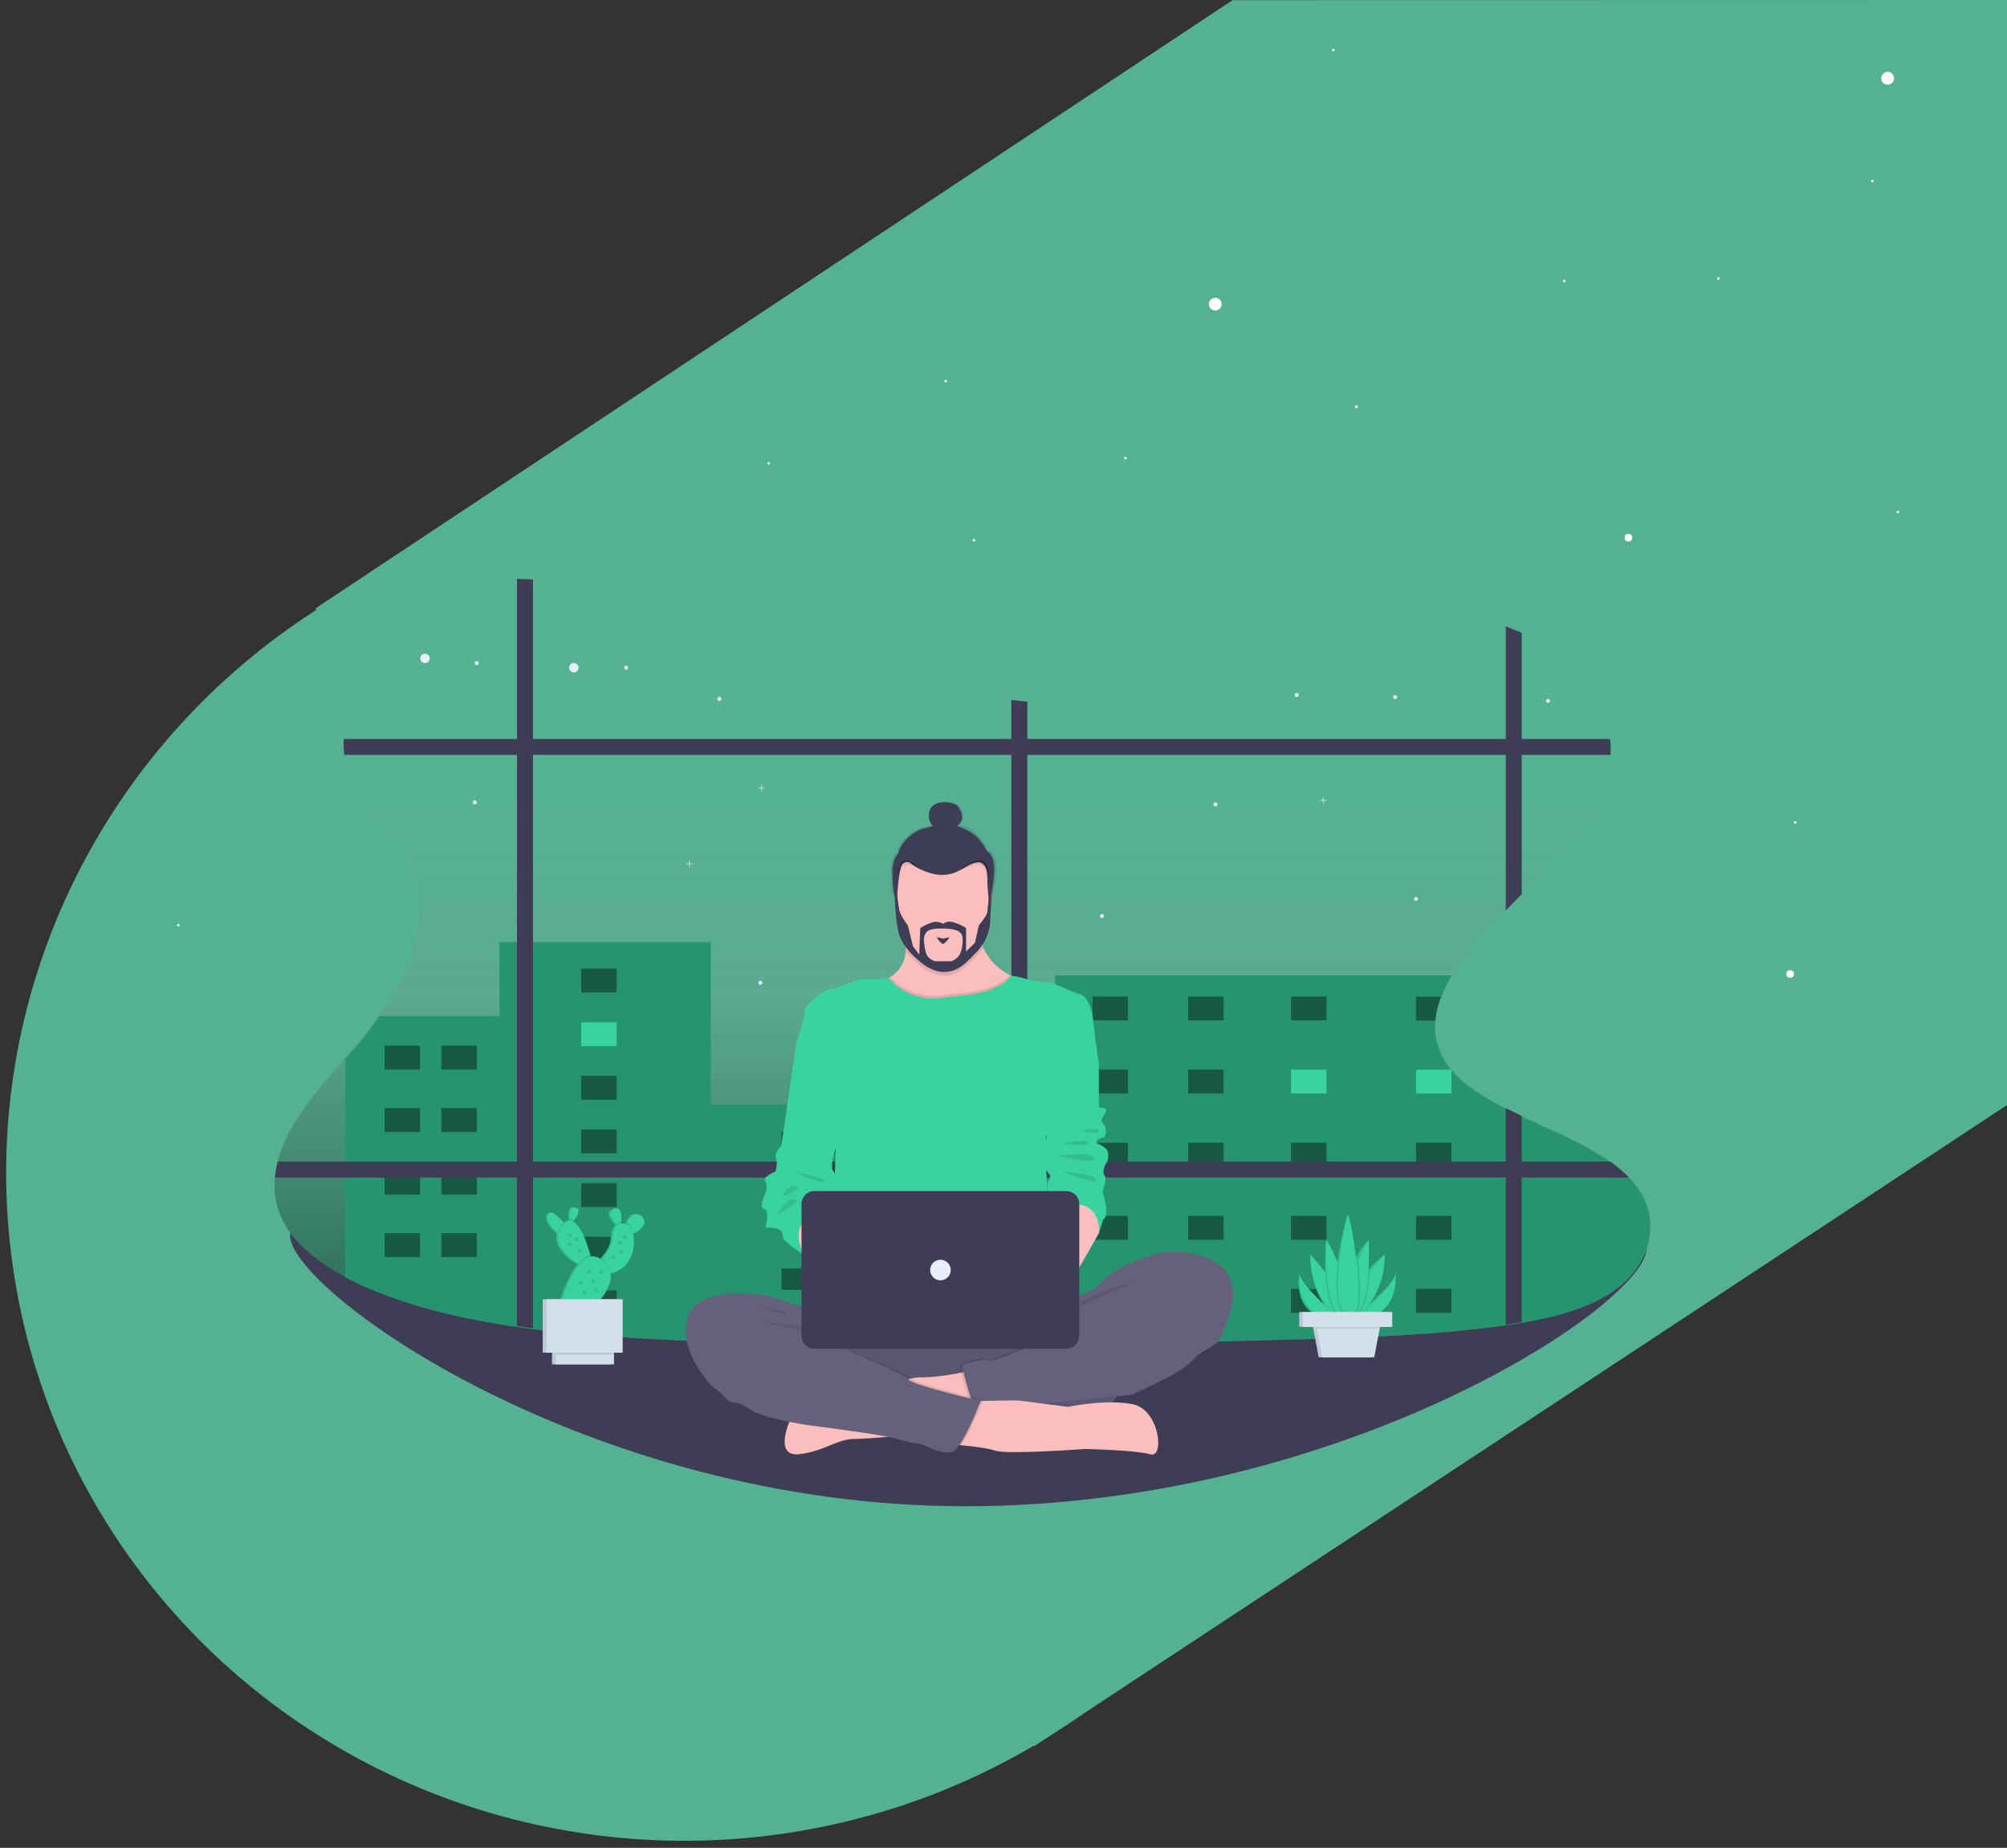 <svg xmlns="http://www.w3.org/2000/svg" xmlns:xlink="http://www.w3.org/1999/xlink" width="782" height="720" viewBox="0 0 782 720"><rect x="0" y="0" width="782" height="720" fill="#333333" stroke="none"/><defs><clipPath id="a"><rect width="782" height="720" transform="translate(584)" fill="#fff" stroke="#707070" stroke-width="1" opacity="0.45"/></clipPath><linearGradient id="b" x1="0.541" y1="0.087" x2="0.541" y2="1.087" gradientUnits="objectBoundingBox"><stop offset="0.2" stop-color="gray" stop-opacity="0.4"/><stop offset="0.46" stop-color="gray" stop-opacity="0.502"/><stop offset="1" stop-opacity="0.6"/></linearGradient></defs><g transform="translate(-584)" clip-path="url(#a)"><g opacity="0.997"><path d="M-19.848,398.223,366.89,213.306l298.833,41.939L605.809,681.639,195.727,876.211,29.507,791.924Z" transform="translate(671.233 -160.11) rotate(-8)" fill="#54b192"/><ellipse cx="265" cy="261" rx="265" ry="261" transform="matrix(0.996, -0.087, 0.087, 0.996, 564.666, 219.377)" fill="#54b192"/><g transform="translate(691.077 225.489)"><path d="M540.9,529.306c0,21.441-117.927,100.349-265.264,100.349S12.4,545.532,12.4,524.139s115.947,27.912,263.236,27.912S540.9,507.864,540.9,529.306Z" transform="translate(-6.473 -268.241)" fill="#3f3d56"/><path d="M535.875,252.517v.869c-.338,8.886-5.264,17.771-14.342,24-9.61,6.616-22.455,10.093-35.687,12.314-2.077.338-4.153.676-6.23.966-1.062.145-2.125.29-3.139.435-29.409,3.863-59.447,4.588-89.387,5.312-31.293.773-62.585,1.545-93.878,1.932l-6.23.1c-47.519.531-94.989.1-142.314-2.608-14.681-.821-29.506-1.932-44.09-3.767-2.077-.241-4.153-.531-6.23-.821-19.317-2.753-38.054-7-55.149-13.908a124.355,124.355,0,0,1-11.831-5.457c-10.721-5.7-19.751-12.894-24.242-21.731A30.484,30.484,0,0,1,.035,233.394a40.009,40.009,0,0,1,1.062-6.23,55.276,55.276,0,0,1,6.085-14.343c6.954-11.783,17.433-22.359,26.464-33.418C52.914,155.79,65.47,125.994,47.7,101.8,42.58,94.846,35.24,88.762,31.038,81.47a32.115,32.115,0,0,1-4.056-12.749,44.8,44.8,0,0,1-.241-6.23A85.028,85.028,0,0,1,28.575,48.1c2.9-14.825,8.306-30.81,25.015-40.082C65.084,1.644,79.619-.336,94.348.05q3.115.072,6.23.29c5.65.386,11.252,1.062,16.709,1.932C150.8,7.632,181.755,18.836,213,28.929c23.808,7.678,48.436,14.874,73.982,18.3,2.076.29,4.153.531,6.23.773,5.988.676,12.024,1.111,18.109,1.256,30.327.869,65.724-5.7,85.862-22.745C416.644,10,453.152,8.695,479.616,18.546l.386.145q2.97,1.159,5.795,2.463c19.51,9.175,32.6,24.87,34.432,41.337a32.551,32.551,0,0,1,.145,6.133v.048C519.118,88.906,502.554,105.9,485.8,122.9c-2.076,2.125-4.153,4.2-6.23,6.326a225.653,225.653,0,0,0-15.308,17.047,81.306,81.306,0,0,0-5.747,8.258,53.1,53.1,0,0,0-4.1,8.306,36.527,36.527,0,0,0-2.27,9.32,24.4,24.4,0,0,0,2.415,13.328l.048.1c4.491,8.886,13.956,15.163,24.967,20.765q3.042,1.521,6.23,3.042c11.928,5.6,24.725,10.866,34.48,17.771a55.9,55.9,0,0,1,7.34,6.181,38.587,38.587,0,0,1,2.608,2.994,26.056,26.056,0,0,1,5.65,15.791C535.875,252.227,535.875,252.372,535.875,252.517Z" transform="translate(0 0)" fill="#38d39f"/><path d="M535.875,252.517v.869c-.338,8.886-5.264,17.771-14.342,24-9.61,6.616-22.455,10.093-35.687,12.314-2.077.338-4.153.676-6.23.966-1.062.145-2.125.29-3.139.435-29.409,3.863-59.447,4.588-89.387,5.312-31.293.773-62.585,1.545-93.878,1.932l-6.23.1c-47.519.531-94.989.1-142.314-2.608-14.681-.821-29.506-1.932-44.09-3.767-2.077-.241-4.153-.531-6.23-.821-19.317-2.753-38.054-7-55.149-13.908a124.355,124.355,0,0,1-11.831-5.457c-10.721-5.7-19.751-12.894-24.242-21.731A30.484,30.484,0,0,1,.035,233.394a40.009,40.009,0,0,1,1.062-6.23,55.276,55.276,0,0,1,6.085-14.343c6.954-11.783,17.433-22.359,26.464-33.418C52.914,155.79,65.47,125.994,47.7,101.8,42.58,94.846,35.24,88.762,31.038,81.47a32.115,32.115,0,0,1-4.056-12.749,44.8,44.8,0,0,1-.241-6.23A85.028,85.028,0,0,1,28.575,48.1c2.9-14.825,8.306-30.81,25.015-40.082C65.084,1.644,79.619-.336,94.348.05q3.115.072,6.23.29c5.65.386,11.252,1.062,16.709,1.932C150.8,7.632,181.755,18.836,213,28.929c23.808,7.678,48.436,14.874,73.982,18.3,2.076.29,4.153.531,6.23.773,5.988.676,12.024,1.111,18.109,1.256,30.327.869,65.724-5.7,85.862-22.745C416.644,10,453.152,8.695,479.616,18.546l.386.145q2.97,1.159,5.795,2.463c19.51,9.175,32.6,24.87,34.432,41.337a32.551,32.551,0,0,1,.145,6.133v.048C519.118,88.906,502.554,105.9,485.8,122.9c-2.076,2.125-4.153,4.2-6.23,6.326a225.653,225.653,0,0,0-15.308,17.047,81.306,81.306,0,0,0-5.747,8.258,53.1,53.1,0,0,0-4.1,8.306,36.527,36.527,0,0,0-2.27,9.32,24.4,24.4,0,0,0,2.415,13.328l.048.1c4.491,8.886,13.956,15.163,24.967,20.765q3.042,1.521,6.23,3.042c11.928,5.6,24.725,10.866,34.48,17.771a55.9,55.9,0,0,1,7.34,6.181,38.587,38.587,0,0,1,2.608,2.994,26.056,26.056,0,0,1,5.65,15.791C535.875,252.227,535.875,252.372,535.875,252.517Z" transform="translate(0 0)" fill="url(#b)"/><path d="M999.529,40.959v101.8c-2.076,2.125-4.153,4.2-6.229,6.326V38.4Z" transform="translate(-513.684 -19.854)" fill="#3f3d56"/><path d="M549.267,135.481v.048H55.923a44.8,44.8,0,0,1-.241-6.23h493.44A33.064,33.064,0,0,1,549.267,135.481Z" transform="translate(-28.845 -66.857)" fill="#3f3d56"/><circle cx="1.835" cy="1.835" r="1.835" transform="translate(114.679 32.84)" fill="#e7effd"/><circle cx="1.835" cy="1.835" r="1.835" transform="translate(56.681 29.218)" fill="#e7effd"/><circle cx="0.773" cy="0.773" r="0.773" transform="translate(136.168 33.903)" fill="#e7effd"/><circle cx="0.773" cy="0.773" r="0.773" transform="translate(77.929 32.116)" fill="#e7effd"/><circle cx="0.773" cy="0.773" r="0.773" transform="translate(77.156 86.395)" fill="#e7effd"/><circle cx="0.773" cy="0.773" r="0.773" transform="translate(435.767 45.348)" fill="#e7effd"/><circle cx="0.773" cy="0.773" r="0.773" transform="translate(172.435 46.072)" fill="#e7effd"/><circle cx="0.773" cy="0.773" r="0.773" transform="translate(397.424 44.527)" fill="#e7effd"/><circle cx="0.773" cy="0.773" r="0.773" transform="translate(495.31 46.845)" fill="#e7effd"/><path d="M565.411,404.073v.869c-.242,8.982-5.215,17.916-14.343,24.242-9.61,6.616-22.455,10.093-35.687,12.314-2.077.338-4.153.676-6.23.966-1.062.145-2.125.29-3.139.435-7.244.966-14.536,1.69-21.828,2.318-9.8.821-19.655,1.4-29.506,1.835-12.652.579-25.353.869-38.005,1.207q-37.16.942-74.369,1.642l-8.789.145-10.721.145-6.23.1c-39.116.435-78.184.193-117.155-1.4-2.608-.1-5.167-.193-7.775-.338q-8.692-.362-17.385-.869c-11.59-.676-23.325-1.5-34.915-2.7-3.091-.338-6.133-.676-9.175-1.062-2.077-.241-4.153-.531-6.23-.821-2.318-.338-4.588-.676-6.857-1.062-16.9-2.753-33.224-6.761-48.243-12.845A119.081,119.081,0,0,1,57,423.728V338.735c2.125-2.463,4.25-4.974,6.326-7.485,2.463-3.042,4.829-6.133,7-9.32h46.746V293.1h82.337v63.213h134.1V306.09H488.241a52.023,52.023,0,0,0-4.056,8.016v.29h-.193a36.528,36.528,0,0,0-2.27,9.32,24.4,24.4,0,0,0,2.415,13.328v.193l.048.1c4.491,8.885,13.956,15.163,24.967,20.765q3.042,1.521,6.23,3.042c11.783,5.554,24.484,10.721,34.19,17.578l.29.193a49.965,49.965,0,0,1,7.147,5.988c.1.048.145.145.193.193a38.6,38.6,0,0,1,2.608,2.994,26.118,26.118,0,0,1,5.65,15.6A.942.942,0,0,0,565.411,404.073Z" transform="translate(-29.535 -151.556)" fill="#38d39f"/><path d="M565.411,404.073v.869c-.242,8.982-5.215,17.916-14.343,24.242-9.61,6.616-22.455,10.093-35.687,12.314-2.077.338-4.153.676-6.23.966-1.062.145-2.125.29-3.139.435-7.244.966-14.536,1.69-21.828,2.318-9.8.821-19.655,1.4-29.506,1.835-12.652.579-25.353.869-38.005,1.207q-37.16.942-74.369,1.642l-8.789.145-10.721.145-6.23.1c-39.116.435-78.184.193-117.155-1.4-2.608-.1-5.167-.193-7.775-.338q-8.692-.362-17.385-.869c-11.59-.676-23.325-1.5-34.915-2.7-3.091-.338-6.133-.676-9.175-1.062-2.077-.241-4.153-.531-6.23-.821-2.318-.338-4.588-.676-6.857-1.062-16.9-2.753-33.224-6.761-48.243-12.845A119.081,119.081,0,0,1,57,423.728V338.735c2.125-2.463,4.25-4.974,6.326-7.485,2.463-3.042,4.829-6.133,7-9.32h46.746V293.1h82.337v63.213h134.1V306.09H488.241a52.023,52.023,0,0,0-4.056,8.016v.29h-.193a36.528,36.528,0,0,0-2.27,9.32,24.4,24.4,0,0,0,2.415,13.328v.193l.048.1c4.491,8.885,13.956,15.163,24.967,20.765q3.042,1.521,6.23,3.042c11.783,5.554,24.484,10.721,34.19,17.578l.29.193a49.965,49.965,0,0,1,7.147,5.988c.1.048.145.145.193.193a38.6,38.6,0,0,1,2.608,2.994,26.118,26.118,0,0,1,5.65,15.6A.942.942,0,0,0,565.411,404.073Z" transform="translate(-29.535 -151.556)" opacity="0.3"/><rect width="13.811" height="9.32" transform="translate(42.773 181.964)" opacity="0.4"/><rect width="13.811" height="9.32" transform="translate(64.89 181.964)" opacity="0.4"/><rect width="13.811" height="9.32" transform="translate(318.613 162.792)" opacity="0.4"/><rect width="13.811" height="9.32" transform="translate(355.894 162.792)" opacity="0.4"/><rect width="13.811" height="9.32" transform="translate(395.975 162.792)" opacity="0.4"/><rect width="13.811" height="9.32" transform="translate(318.613 191.284)" opacity="0.4"/><rect width="13.811" height="9.32" transform="translate(355.894 191.284)" opacity="0.4"/><rect width="13.811" height="9.32" transform="translate(395.975 191.284)" fill="#38d39f"/><rect width="13.811" height="9.32" transform="translate(318.613 219.776)" opacity="0.4"/><rect width="13.811" height="9.32" transform="translate(355.894 219.776)" opacity="0.4"/><rect width="13.811" height="9.32" transform="translate(395.975 219.776)" opacity="0.4"/><rect width="13.811" height="9.32" transform="translate(318.613 248.268)" opacity="0.4"/><rect width="13.811" height="9.32" transform="translate(355.894 248.268)" opacity="0.4"/><rect width="13.811" height="9.32" transform="translate(395.975 248.268)" opacity="0.4"/><rect width="13.811" height="9.32" transform="translate(318.613 276.711)" opacity="0.4"/><rect width="13.811" height="9.32" transform="translate(355.894 276.711)" opacity="0.4"/><rect width="13.811" height="9.32" transform="translate(395.975 276.711)" opacity="0.4"/><path d="M930.651,337.2a36.519,36.519,0,0,0-2.27,9.32H920.8V337.2Z" transform="translate(-476.195 -174.36)" opacity="0.4"/><rect width="13.811" height="9.32" transform="translate(444.653 191.284)" fill="#38d39f"/><rect width="13.811" height="9.32" transform="translate(444.653 219.776)" opacity="0.4"/><rect width="13.811" height="9.32" transform="translate(444.653 248.268)" opacity="0.4"/><rect width="13.811" height="9.32" transform="translate(444.653 276.711)" opacity="0.4"/><rect width="13.811" height="9.32" transform="translate(119.411 151.927)" opacity="0.4"/><rect width="13.811" height="9.32" transform="translate(119.411 172.837)" fill="#38d39f"/><rect width="13.811" height="9.32" transform="translate(119.411 193.698)" opacity="0.4"/><rect width="13.811" height="9.32" transform="translate(119.411 214.609)" opacity="0.4"/><rect width="13.811" height="9.32" transform="translate(119.411 235.519)" opacity="0.4"/><rect width="13.811" height="9.32" transform="translate(119.411 256.381)" opacity="0.4"/><rect width="13.811" height="9.32" transform="translate(119.411 277.291)" opacity="0.4"/><rect width="13.811" height="9.32" transform="translate(42.773 206.302)" opacity="0.4"/><rect width="13.811" height="9.32" transform="translate(64.89 206.302)" opacity="0.4"/><rect width="13.811" height="9.32" transform="translate(42.773 230.69)" opacity="0.4"/><rect width="13.811" height="9.32" transform="translate(64.89 230.69)" opacity="0.4"/><rect width="13.811" height="9.32" transform="translate(42.773 255.028)" opacity="0.4"/><rect width="13.811" height="9.32" transform="translate(64.89 255.028)" opacity="0.4"/><rect width="69.057" height="8.354" transform="translate(197.45 215.623)" opacity="0.4"/><rect width="69.057" height="8.354" transform="translate(197.45 242.183)" opacity="0.4"/><rect width="69.057" height="8.354" transform="translate(197.45 268.743)" opacity="0.4"/><path d="M201.73.39V292.069c-2.077-.241-4.153-.531-6.23-.821V.1Q198.615.172,201.73.39Z" transform="translate(-101.152 -0.05)" fill="#3f3d56"/><path d="M600.63,98.524v250.39l-6.23.1V97.8C596.477,98.041,598.553,98.331,600.63,98.524Z" transform="translate(-307.418 -50.569)" fill="#3f3d56"/><path d="M527.882,476.53H.3a40.011,40.011,0,0,1,1.062-6.23H520.542A50.1,50.1,0,0,1,527.882,476.53Z" transform="translate(-0.217 -243.184)" fill="#3f3d56"/><path d="M993.3,427.2q3.042,1.521,6.229,3.042V510.6c-2.076.338-4.153.676-6.229.966Z" transform="translate(-513.684 -220.898)" fill="#3f3d56"/><path d="M334.608,228.559H333.4V227.4h-.193v1.159H332v.241h1.207v1.159h.193V228.8h1.207Z" transform="translate(-171.734 -117.583)" fill="#e7effd"/><path d="M845.908,177.407H844.7V176.2h-.241v1.207H843.3v.193h1.159v1.207h.241V177.6h1.207Z" transform="translate(-436.121 -91.109)" fill="#e7effd"/><path d="M392.859,167.459H391.7V166.3h-.241v1.159H390.3v.241h1.159v1.159h.241V167.7h1.159Z" transform="translate(-201.881 -85.989)" fill="#e7effd"/><circle cx="0.773" cy="0.773" r="0.773" transform="translate(188.419 156.659)" fill="#e7effd"/><circle cx="0.773" cy="0.773" r="0.773" transform="translate(365.745 87.168)" fill="#e7effd"/><circle cx="0.773" cy="0.773" r="0.773" transform="translate(443.88 124.014)" fill="#e7effd"/><circle cx="0.773" cy="0.773" r="0.773" transform="translate(321.51 130.678)" fill="#e7effd"/><path d="M382.324,583.122s-9.658-2.27-14.149-4.3-29.7-6.036-35.2,5.892,7.582,27.767,10.866,29.506,35.2-21.924,35.2-21.924l25.208,10.624,4.829-16.467Z" transform="translate(-171.546 -298.105)" fill="#65617d"/><path d="M476.471,597H550.55a17.786,17.786,0,0,1,17.771,17.771v2.56A17.786,17.786,0,0,1,550.55,635.1H476.471A17.786,17.786,0,0,1,458.7,617.331v-2.56A17.724,17.724,0,0,1,476.471,597Z" transform="translate(-237.249 -308.699)" fill="#65617d"/><path d="M568.27,616.075a18.88,18.88,0,0,1-3.187,10.527,20.1,20.1,0,0,1-2.415,2.946,19.129,19.129,0,0,1-13.473,5.6H477.675a19.075,19.075,0,0,1,0-38.15h71.519A19.085,19.085,0,0,1,568.27,616.075Z" transform="translate(-237.198 -308.699)" opacity="0.1"/><path d="M484.232,638.8s-11.01,2.8-19.944,2.7c-8.982-.145-50.947,17.288-50.947,17.288s-6.036,13.763,3.815,12.652,14.681-5.94,21.586-5.94,28.83-2.415,28.83-2.415l21.055-15.55Z" transform="translate(-212.848 -330.313)" fill="#fbbebe"/><path d="M520.817,316.893l-19.7,3.863-1.3.241s-15.6-4.153-16.129-4.491S469,297.094,469,297.094s7.147.1,12.8-3.139a4.026,4.026,0,0,0,.579-.386,12.618,12.618,0,0,0,5.312-6.519l.29-.869a18.147,18.147,0,0,0-.145-8.5c-1.932-8.065,2.511-10.286,8.4-10.093,8.5.29,20.089,5.6,20.089,5.6a23.406,23.406,0,0,0,1.835,7.871l.29.724a22.548,22.548,0,0,0,10.479,11.01l.628.29c.628.29,1.3.579,1.98.821C546.556,299.653,520.817,316.893,520.817,316.893Z" transform="translate(-242.575 -138.358)" fill="#fbbebe"/><path d="M538.772,281.366c-5.243,6.156-10.452,12.214-17.449,10.5-6.106-1.04-9.761-6.274-12.828-8.982-.043-2.8.146-.727-.777-4.714C503,257.581,536.2,273.552,536.2,273.552,536.4,276.63,537.556,278.54,538.772,281.366Z" transform="translate(-262.668 -137.438)" opacity="0.1"/><path d="M518.57,237.111a38.418,38.418,0,0,1-2.822,14.713,30.426,30.426,0,0,1-2.062,4.057c-3.257,5.355-7.78,8.547-12.628,8.979a7.789,7.789,0,0,1-1.122.054c-10.276,0-18.635-12.441-18.635-27.857s8.322-27.857,18.635-27.857c10.276.054,18.635,12.549,18.635,27.911Z" transform="translate(-239.488 -113.068)" fill="#fbbebe"/><path d="M520.817,343.9l-19.7,3.863-1.3.241s-15.6-4.153-16.129-4.491S469,324.1,469,324.1s7.147.1,12.8-3.139a4.028,4.028,0,0,0,.579-.386,23.092,23.092,0,0,0,16.805,7.34,28.822,28.822,0,0,0,3.525-.241c2.753-.435,5.553-.724,8.354-.966,5.36-.579,13.522-2.173,17.82-6.906l.628.29c.628.29,1.3.579,1.98.821C546.556,326.657,520.817,343.9,520.817,343.9Z" transform="translate(-242.575 -165.362)" opacity="0.1"/><path d="M518.1,394.624c.145,3.815,2.946,46.6,2.946,46.6H434.9l.58-26.946.483-21.538.145-7.1.676-24.532-2.511-2.221L420.7,346.912h0c.1-.338,3.767-11.252,3.284-12.749s6.568-7.775,8.982-8.113c1.352-.338,2.7-.724,4.056-1.207,4.057-1.449,9.513-3.525,10.093-3.187.869.435,9.32-.338,9.658-.386h0a23.083,23.083,0,0,0,17.433,8.016,21.7,21.7,0,0,0,3.525-.29c2.753-.435,5.553-.724,8.354-.966,5.6-.579,14.342-2.366,18.447-7.63a27.066,27.066,0,0,1,5.795,1.256,34.04,34.04,0,0,0,8.451,1.159,44.5,44.5,0,0,1,6.568,2.415,48.843,48.843,0,0,0,6.229,2.415s3.96,1.014,5.022,11.059,2.077,15.695,2.077,15.695l-20.524,17.771C518.1,372.168,517.958,390.809,518.1,394.624Z" transform="translate(-217.6 -165.673)" fill="#38d39f"/><path d="M417.491,520.181l3.042,4.829,11.3,4.008,7.775-14.2-7.147-4.829L420.968,505.5l-6.568,3.815Z" transform="translate(-214.342 -261.385)" fill="#fbbebe"/><path d="M618.945,563.52s16.033-1.207,22.6-8.644,23.132-11.4,23.132-11.4,39.889-4.684,24.146,30.568c0,0-1.014,3.96-3.091,5.167s-7.1,4.3-7.1,4.3l-61.233-5.36Z" transform="translate(-319.311 -280.917)" fill="#65617d"/><path d="M616.949,621.194a18.88,18.88,0,0,1-3.187,10.528c-10.286.918-33.128,3.042-37.909,4.395-5.892,1.642-17.723-1.207-19.027-1.545l-.145-.048s-2.27-6.954-3.38-11.4c-.483-2.028-.724-3.525-.435-3.622,1.062-.338,10.527-2.946,10.383-1.449S591.741,606.9,591.741,606.9l.869,11.059C595.556,621.387,616.949,616.413,616.949,621.194Z" transform="translate(-285.877 -313.818)" opacity="0.1"/><path d="M647.576,612.591l-1.207,4.491a34.967,34.967,0,0,1-9.658,7.582c-5.7,2.946-15.695,7.775-15.695,7.775s-36.75,3.091-42.979,4.829-19.172-1.545-19.172-1.545-4.829-14.681-3.815-15.019,10.527-2.946,10.383-1.449S593.925,608.1,593.925,608.1Z" transform="translate(-286.998 -314.438)" fill="#65617d"/><path d="M534.9,679.679s18.061,1.256,22.359,2.9,35.011-.628,35.011-.628,19.848.386,25.5,2.077,3.67-17.385-6.809-19.51-25.256,1.014-25.256,1.014-16.66-2.173-18.689-2.415-15.357.145-15.357.145Z" transform="translate(-276.651 -342.845)" fill="#fbbebe"/><path d="M387.8,598.9s23.9,2.173,30.472,6.085Z" transform="translate(-200.588 -309.681)" opacity="0.1"/><path d="M668.429,566.5s-18.689,4.539-26.029,11.252Z" transform="translate(-332.238 -292.928)" opacity="0.1"/><path d="M390.7,587.6c.386.145,11.01,1.5,10.721,2.511S390.7,587.6,390.7,587.6Z" transform="translate(-202.087 -303.838)" opacity="0.1"/><path d="M356.1,631.321l1.4,5.167a23.638,23.638,0,0,1,3.815,3.622c.724,1.207,4.636,1.545,4.636,1.545s4.153,1.883,5.167,2.946,12.266,4.3,22.793,5.7,30.037,3.96,34.19,5.36a47.943,47.943,0,0,0,8.982,1.883s7.775,4.153,11.928,3.091,11.2-19.848,11.2-19.848-27.285-6.374-28.154-8.451S404.971,620.6,404.971,620.6l-15.55.386Z" transform="translate(-184.196 -320.902)" opacity="0.1"/><path d="M354,623.01l1.4,5.167a23.64,23.64,0,0,1,3.815,3.622c.724,1.207,4.636,1.545,4.636,1.545s4.153,1.883,5.167,2.946,12.266,4.3,22.793,5.7,30.037,3.96,34.19,5.36a47.933,47.933,0,0,0,8.982,1.883s7.775,4.153,11.928,3.091,11.2-19.848,11.2-19.848-27.285-6.375-28.154-8.451S390.6,606.253,390.6,606.253L378.532,603.5Z" transform="translate(-183.11 -312.06)" fill="#65617d"/><path d="M409.458,371.8l-3.042,1.738-5.8,39.7s-3.091,2.946-2.125,4.829-.193,5.167-.193,5.167-5.215,2.27-4.056,3.622.628,3.96-.145,5.7-2.076,4.829,0,5.36.338,7.244.338,7.244,7.292-.821,6.761,3.429c-.241,1.738,8.258,7.244,8.258,7.244s-9.61-17.433,11.928-15.019l1.835-9.8s-.456-6.085-2.291-7.775,1.448-10.879,1.448-10.879l1.665-34.129Z" transform="translate(-203.267 -192.251)" fill="#38d39f"/><path d="M417.4,478c.386.628,12.025,1.932,12.749,4.008S417.4,478,417.4,478Z" transform="translate(-215.894 -247.166)" opacity="0.1"/><path d="M409.8,493.946s1.594-4.926,5.312-4.056S409.8,493.946,409.8,493.946Z" transform="translate(-211.964 -253.26)" opacity="0.1"/><path d="M405.6,506.758s2.8-6.568,6.568-6.085S405.6,506.758,405.6,506.758Z" transform="translate(-209.792 -258.876)" opacity="0.1"/><path d="M631.459,504.261l-1.207,7.244s-12.411,22.794-14.68,23.131-14.487-15.212-14.487-15.212L597.8,504.213l12.894-2.463,5.747-5.65C616.44,496.148,630.928,497.549,631.459,504.261Z" transform="translate(-309.176 -256.525)" fill="#fbbebe"/><path d="M635.8,380.8l4.684,3.284v17.433s3.622-.338,2.753,1.545-2.608,2.946-1.014,4.684,1.207,5.022-.193,5.36-3.815,1.739-1.545,2.608,3.622,2.415,3.622,3.477.193,2.608-.676,3.815-1.739,3.96-.676,5.022-.869,6.374-.869,6.374,3.284,8.451.193,10.866c0,0-1.4,4.829-1.545,5.167,0,0,2.173-16.805-19.558-9.707,0,0-.386-6.423-.531-8.789s1.883-3.042.773-4.491-3.911-4.684-2.608-5.505.869-2.415.338-3.622-2.318-1.207-.676-2.656,2.656-2.849,1.642-3.525-2.656-2.946-1.3-3.96,1.4-16.033,1.4-16.033S625.469,369.93,635.8,380.8Z" transform="translate(-319.412 -195.355)" fill="#38d39f"/><path d="M650.8,444.65s6.616-1.787,6.857,0S650.8,444.65,650.8,444.65Z" transform="translate(-336.582 -229.51)" opacity="0.1"/><path d="M635.3,454.549s9.079-2.27,10.238-.483S635.3,454.549,635.3,454.549Z" transform="translate(-328.567 -234.435)" opacity="0.1"/><path d="M631.1,465.027s13.666-1.883,14.536.869S631.1,465.027,631.1,465.027Z" transform="translate(-326.395 -240.132)" opacity="0.1"/><path d="M635.3,478c.483.145,13.135,1.014,13.377,3.429S635.3,478,635.3,478Z" transform="translate(-328.567 -247.166)" opacity="0.1"/><path d="M430.171,494.1h98.08a5.07,5.07,0,0,1,5.07,5.071V550.5a5.07,5.07,0,0,1-5.07,5.071h-98.08A5.07,5.07,0,0,1,425.1,550.5V499.171A5.07,5.07,0,0,1,430.171,494.1Z" transform="translate(-219.875 -255.491)" fill="#3f3d56"/><circle cx="4.008" cy="4.008" r="4.008" transform="translate(255.351 265.363)" fill="#e7effd"/><path d="M826.561,561.2s-3.284,15.26,11.3,17.1l.917-1.69C838.779,576.557,827.479,565.932,826.561,561.2Z" transform="translate(-427.302 -290.187)" fill="#38d39f"/><path d="M848.351,568.238l-3.381.724-.338.1s-9.079-7.34-8.934-23.759a39.135,39.135,0,0,0,4.346,6.857C843.57,556.89,847.674,563.216,848.351,568.238Z" transform="translate(-432.189 -281.966)" fill="#38d39f"/><path d="M855.634,563.782a2.219,2.219,0,0,1-1.835.241C845.106,562,848,533.6,848,533.6c.483.241,1.014,3.863,2.994,8.5C854.523,550.309,858.386,561.706,855.634,563.782Z" transform="translate(-438.314 -275.916)" fill="#38d39f"/><path d="M888.322,561.2s.579,15.26-14,17.1l-.918-1.69C873.4,576.557,887.4,565.932,888.322,561.2Z" transform="translate(-451.685 -290.187)" fill="#38d39f"/><path d="M879.157,545.3c.1,16.419-11.638,23.759-11.638,23.759l-.338-.1-3.38-.724c.676-5.022,4.781-11.4,8.354-16.129A35.988,35.988,0,0,1,879.157,545.3Z" transform="translate(-446.721 -281.966)" fill="#38d39f"/><path d="M864.891,562.285a5.353,5.353,0,0,1-1.932,1.5h0a4.264,4.264,0,0,1-.724.241c-2.125.483-2.9-1.062-2.753-3.67.193-4.684,3.139-12.8,5.795-18.833a23.875,23.875,0,0,1,5.457-7.92C870.685,533.6,870.589,555.717,864.891,562.285Z" transform="translate(-444.48 -275.916)" fill="#38d39f"/><path d="M860.5,512.9s-9.755,34.528-1.352,39.7S862.67,515.991,860.5,512.9Z" transform="translate(-442.549 -265.212)" fill="#38d39f"/><path d="M826.561,561.2s-3.284,15.26,11.3,17.1l.917-1.69C838.779,576.557,827.479,565.932,826.561,561.2Z" transform="translate(-427.302 -290.187)" opacity="0.1"/><path d="M848.351,568.238l-3.381.724-.338.1s-9.079-7.34-8.934-23.759a39.135,39.135,0,0,0,4.346,6.857C843.57,556.89,847.674,563.216,848.351,568.238Z" transform="translate(-432.189 -281.966)" opacity="0.1"/><path d="M855.634,563.782a2.219,2.219,0,0,1-1.835.241C845.106,562,848,533.6,848,533.6c.483.241,1.014,3.863,2.994,8.5C854.523,550.309,858.386,561.706,855.634,563.782Z" transform="translate(-438.314 -275.916)" opacity="0.1"/><path d="M888.322,561.2s.579,15.26-14,17.1l-.918-1.69C873.4,576.557,887.4,565.932,888.322,561.2Z" transform="translate(-451.685 -290.187)" opacity="0.1"/><path d="M879.157,545.3c.1,16.419-11.638,23.759-11.638,23.759l-.338-.1-3.38-.724c.676-5.022,4.781-11.4,8.354-16.129A35.988,35.988,0,0,1,879.157,545.3Z" transform="translate(-446.721 -281.966)" opacity="0.1"/><path d="M864.891,562.285a5.353,5.353,0,0,1-1.932,1.5h0a4.264,4.264,0,0,1-.724.241c-2.125.483-2.9-1.062-2.753-3.67.193-4.684,3.139-12.8,5.795-18.833a23.875,23.875,0,0,1,5.457-7.92C870.685,533.6,870.589,555.717,864.891,562.285Z" transform="translate(-444.48 -275.916)" opacity="0.1"/><path d="M860.5,512.9s-9.755,34.528-1.352,39.7S862.67,515.991,860.5,512.9Z" transform="translate(-442.549 -265.212)" opacity="0.1"/><path d="M826.809,561.2s-1.932,15.26,12.652,17.1l.917-1.69C840.379,576.557,827.727,565.932,826.809,561.2Z" transform="translate(-427.55 -290.187)" fill="#38d39f"/><path d="M849.7,568.238l-3.381.724-.338.1s-10.431-7.34-10.286-23.759c0,0,2.656,2.849,5.7,6.857C844.922,556.89,849.027,563.216,849.7,568.238Z" transform="translate(-432.19 -281.966)" fill="#38d39f"/><path d="M855.754,575.529l-3.38.724c-3.236-2.8-4.491-10.189-4.974-16.854C850.974,564.181,855.078,570.507,855.754,575.529Z" transform="translate(-438.241 -289.256)" opacity="0.1"/><path d="M857.368,563.782a2.219,2.219,0,0,1-1.835.241c-8.693-2.028-7.147-30.423-7.147-30.423.483.241,2.366,3.863,4.346,8.5C856.306,550.309,860.169,561.706,857.368,563.782Z" transform="translate(-438.696 -275.916)" fill="#38d39f"/><path d="M889.77,561.2s1.932,15.26-12.652,17.1l-.918-1.69C876.2,576.557,888.852,565.932,889.77,561.2Z" transform="translate(-453.133 -290.187)" fill="#38d39f"/><path d="M880.6,545.3c.1,16.419-10.286,23.759-10.286,23.759l-.338-.1-3.38-.724c.676-5.022,4.781-11.4,8.354-16.129C877.948,548.149,880.6,545.3,880.6,545.3Z" transform="translate(-448.169 -281.966)" fill="#38d39f"/><path d="M874.854,559.4c-.435,6.181-1.594,13.039-4.346,16.226a3.858,3.858,0,0,1-.628.628l-3.38-.724C867.176,570.507,871.281,564.181,874.854,559.4Z" transform="translate(-448.118 -289.256)" opacity="0.1"/><path d="M867.69,562.285a5.354,5.354,0,0,1-1.932,1.5h0a4.256,4.256,0,0,1-.724.241c-2.125.483-2.9-1.062-2.753-3.67.193-4.684,3.139-12.8,5.795-18.833,1.883-4.394,3.67-7.678,4.1-7.92C872.133,533.6,873.389,555.717,867.69,562.285Z" transform="translate(-445.928 -275.916)" fill="#38d39f"/><path d="M861.664,572.883a2.258,2.258,0,0,1-1.352-.435c-4.1-2.56-4.2-12.121-3.187-21.248C860.6,559.41,864.465,570.806,861.664,572.883Z" transform="translate(-442.992 -285.016)" opacity="0.1"/><path d="M867.709,570.765c-.483,1.014-1.111,1.545-1.932,1.5h0a2.419,2.419,0,0,1-1.159-.435,6.182,6.182,0,0,1-2.318-2.994c.193-4.684,3.139-12.8,5.795-18.834C869.012,558.4,869.3,567.337,867.709,570.765Z" transform="translate(-445.946 -284.396)" opacity="0.1"/><path d="M861.624,512.9s-8.354,34.528,0,39.7S863.8,515.991,861.624,512.9Z" transform="translate(-443.676 -265.212)" fill="#38d39f"/><path d="M861.567,591.7H826.7v5.747h5.312l.145.676,2.125,11.2h20.282l2.125-11.2.145-.676h4.733Z" transform="translate(-427.538 -305.958)" fill="#d4dfec"/><path d="M861.567,591.7H826.7v5.747h5.312l.145.676,2.125,11.2h20.234l2.173-11.2.1-.676h4.781Z" transform="translate(-427.538 -305.958)" opacity="0.1"/><path d="M865.291,598.7l-.58,3.042-2.125,11.2H842.3l-2.125-11.2-.58-3.042Z" transform="translate(-434.208 -309.578)" fill="#d4dfec"/><path d="M865.291,598.7l-.58,3.042H840.18l-.58-3.042Z" transform="translate(-434.208 -309.578)" opacity="0.1"/><rect width="34.866" height="5.795" transform="translate(400.515 285.742)" fill="#d4dfec"/><path d="M251.176,511.019a9.734,9.734,0,0,0-1.159,2.221,3.353,3.353,0,0,1-.241.628l-.435-.145a5.786,5.786,0,0,0-1.835-.145,4.417,4.417,0,0,1,.048-.773c.1-2.753-.241-6.519-2.849-4.926-2.511,1.545-.724,4.153.918,5.795a3.114,3.114,0,0,0,.435.386c-1.449,1.063-1.738,3.477-1.98,6.037s-2.415,5.312-3.815,6.906a3.121,3.121,0,0,0-.386.435,5.167,5.167,0,0,0-4.153-1.062l-.193-.724c-1.159-4.2-3.574-11.445-6.664-13.039l.386-.531c1.3-1.69,2.753-4.25.628-4.877s-2.366,2.173-2.221,4.346c0,.242.048.531.048.773a3.209,3.209,0,0,0-2.27,1.111,2.421,2.421,0,0,0-.338-.386c-1.738-2.076-4.974-5.36-5.988-2.9-.918,2.318,1.932,5.312,3.912,7.1l.145.1c-1.352,5.457,4.491,9.9,7.678,11.831a4.42,4.42,0,0,0,.386.241c-4.346,5.119-7.051,14.729-7.051,14.729l12.218,2.221s8.065-6.954,7.051-13.522h.1c8.065-1.594,9.9-10.238,8.644-15.357l.145-.048a9.269,9.269,0,0,0,3.718-2.8C258.226,511.5,253.494,507.928,251.176,511.019Z" transform="translate(-113.269 -262.22)" fill="#38d39f"/><path d="M251.176,511.019a9.734,9.734,0,0,0-1.159,2.221,3.353,3.353,0,0,1-.241.628l-.435-.145a5.786,5.786,0,0,0-1.835-.145,4.417,4.417,0,0,1,.048-.773c.1-2.753-.241-6.519-2.849-4.926-2.511,1.545-.724,4.153.918,5.795a3.114,3.114,0,0,0,.435.386c-1.449,1.063-1.738,3.477-1.98,6.037s-2.415,5.312-3.815,6.906a3.121,3.121,0,0,0-.386.435,5.167,5.167,0,0,0-4.153-1.062l-.193-.724c-1.159-4.2-3.574-11.445-6.664-13.039l.386-.531c1.3-1.69,2.753-4.25.628-4.877s-2.366,2.173-2.221,4.346c0,.242.048.531.048.773a3.209,3.209,0,0,0-2.27,1.111,2.421,2.421,0,0,0-.338-.386c-1.738-2.076-4.974-5.36-5.988-2.9-.918,2.318,1.932,5.312,3.912,7.1l.145.1c-1.352,5.457,4.491,9.9,7.678,11.831a4.42,4.42,0,0,0,.386.241c-4.346,5.119-7.051,14.729-7.051,14.729l12.218,2.221s8.065-6.954,7.051-13.522h.1c8.065-1.594,9.9-10.238,8.644-15.357l.145-.048a9.269,9.269,0,0,0,3.718-2.8C258.226,511.5,253.494,507.928,251.176,511.019Z" transform="translate(-113.269 -262.22)" opacity="0.1"/><path d="M227.657,516.832l-1.449,4.153s-.773-.579-1.787-1.449c-1.98-1.739-4.829-4.781-3.912-7.1.966-2.511,4.2.821,5.988,2.9C227.175,516.2,227.657,516.832,227.657,516.832Z" transform="translate(-113.993 -264.508)" fill="#38d39f"/><path d="M239.921,512.283c-.435.579-.918,1.111-1.4,1.642a16.612,16.612,0,0,1-.241-2.173c-.1-2.125.1-4.974,2.221-4.346S241.225,510.544,239.921,512.283Z" transform="translate(-123.262 -262.325)" fill="#38d39f"/><path d="M275.3,513.223c-.048,1.352-.193,2.463-.193,2.463a18.355,18.355,0,0,1-1.787-1.594c-1.594-1.69-3.38-4.25-.918-5.8C275.055,506.7,275.393,510.518,275.3,513.223Z" transform="translate(-140.287 -262.637)" fill="#38d39f"/><path d="M289.964,517.483a8.853,8.853,0,0,1-3.718,2.8,5.506,5.506,0,0,1-1.256.435l-1.69-2.366a17.606,17.606,0,0,1,.676-2.27,9.734,9.734,0,0,1,1.159-2.221C287.5,510.819,292.234,514.392,289.964,517.483Z" transform="translate(-146.552 -265.11)" fill="#38d39f"/><path d="M230.777,519.4a17.516,17.516,0,0,1,1.159,1.449L230.487,525s-.773-.579-1.787-1.449a8.37,8.37,0,0,1,1.594-3.67A2.288,2.288,0,0,0,230.777,519.4Z" transform="translate(-118.319 -268.573)" opacity="0.1"/><path d="M239.942,517.023c-.435.58-.918,1.111-1.4,1.642a16.62,16.62,0,0,1-.241-2.173A2.323,2.323,0,0,1,239.942,517.023Z" transform="translate(-123.283 -267.066)" opacity="0.1"/><path d="M241.991,534.314l-3.525,1.545c-.628-.338-1.256-.676-1.883-1.062-3.718-2.27-11.2-8.065-6.181-14.826s9.224,5.409,10.866,11.348C241.7,533.106,241.991,534.314,241.991,534.314Z" transform="translate(-118.33 -267.84)" fill="#38d39f"/><path d="M275.7,519.769a2.759,2.759,0,0,1,1.932-.869c-.048,1.352-.193,2.463-.193,2.463A17.856,17.856,0,0,1,275.7,519.769Z" transform="translate(-142.622 -268.314)" opacity="0.1"/><path d="M286.246,524a5.518,5.518,0,0,1-1.256.435l-1.69-2.366a17.6,17.6,0,0,1,.676-2.27C285.087,520.428,285.908,522.021,286.246,524Z" transform="translate(-146.552 -268.78)" opacity="0.1"/><path d="M263.591,539.722a2.425,2.425,0,0,1-.58.1c-11.88,1.787-3.912-4.588-3.912-4.588s.531-.483,1.256-1.3c1.449-1.594,3.574-4.346,3.815-6.906.386-3.863.821-7.485,5.36-6.423C273.973,521.661,274.842,537.453,263.591,539.722Z" transform="translate(-132.686 -269.096)" fill="#38d39f"/><rect width="22.697" height="5.94" transform="translate(108.014 300.181)" fill="#d4dfec"/><rect width="29.651" height="20.814" transform="translate(104.393 280.768)" fill="#d4dfec"/><rect width="22.697" height="5.94" transform="translate(108.014 300.181)" opacity="0.1"/><rect width="29.651" height="20.814" transform="translate(104.393 280.768)" opacity="0.1"/><rect width="22.697" height="5.94" transform="translate(109.463 300.181)" fill="#d4dfec"/><path d="M249.636,545.6c.483,1.787.773,2.994.773,2.994l-3.525,1.545c-.628-.338-1.256-.676-1.883-1.062A8.915,8.915,0,0,1,249.636,545.6Z" transform="translate(-126.748 -282.121)" opacity="0.1"/><path d="M263.591,554.195a2.425,2.425,0,0,1-.58.1c-11.88,1.787-3.912-4.588-3.912-4.588s.531-.483,1.256-1.3A7.83,7.83,0,0,1,263.591,554.195Z" transform="translate(-132.686 -283.568)" opacity="0.1"/><path d="M231.2,564.763s6.664-23.808,15.984-16.467-3.815,18.641-3.815,18.641Z" transform="translate(-119.612 -282.788)" fill="#38d39f"/><circle cx="0.724" cy="0.724" r="0.724" transform="translate(114.244 255.125)" opacity="0.1"/><circle cx="0.724" cy="0.724" r="0.724" transform="translate(114.147 258.602)" opacity="0.1"/><circle cx="0.724" cy="0.724" r="0.724" transform="translate(135.782 255.801)" opacity="0.1"/><circle cx="0.724" cy="0.724" r="0.724" transform="translate(118.397 273.669)" opacity="0.1"/><circle cx="0.724" cy="0.724" r="0.724" transform="translate(134.237 261.596)" opacity="0.1"/><circle cx="0.724" cy="0.724" r="0.724" transform="translate(126.558 269.323)" opacity="0.1"/><circle cx="0.724" cy="0.724" r="0.724" transform="translate(116.803 256.622)" opacity="0.1"/><circle cx="0.724" cy="0.724" r="0.724" transform="translate(133.754 258.071)" opacity="0.1"/><circle cx="0.724" cy="0.724" r="0.724" transform="translate(131.194 263.817)" opacity="0.1"/><circle cx="0.724" cy="0.724" r="0.724" transform="translate(123.318 274.484) rotate(-85.935)" opacity="0.1"/><circle cx="0.724" cy="0.724" r="0.724" transform="translate(121.729 269.419)" opacity="0.1"/><circle cx="0.724" cy="0.724" r="0.724" transform="translate(117.914 261.161)" opacity="0.1"/><rect width="22.697" height="2.173" transform="translate(109.463 300.181)" opacity="0.1"/><rect width="29.651" height="20.814" transform="translate(105.89 280.768)" fill="#d4dfec"/><circle cx="0.724" cy="0.724" r="0.724" transform="translate(124.385 276.47)" opacity="0.1"/><circle cx="0.724" cy="0.724" r="0.724" transform="translate(119.894 277.387)" opacity="0.1"/><g transform="translate(-691.077 -225.489)"><path d="M1006.282,300.808c-.535.379-.569-2.681-.772-4.083s-.284-3.352-.528-4.266a3.171,3.171,0,0,0-2.437-2.559c-1.659-.347-3.784.779-4.692,1.117s-3.108,1.178-3.108,1.178l1.009-2.881,6.069-2.767,5.355,2.365v6.739S1006.817,300.429,1006.282,300.808Z" transform="translate(-37 47)" opacity="0.1"/><path d="M995.669,299.978c.553.357.587-2.525.8-3.845s.294-3.156.545-4.017.855-2.73,2.567-3.057,3.855,1.38,4.792,1.7,3.208,1.109,3.208,1.109l-1.041-2.714-6.265-2.606-5.528,2.227v6.346S995.116,299.62,995.669,299.978Z" transform="translate(-62.343 47.832)" opacity="0.1"/><g transform="translate(3)"><path d="M971.09,311.438c.943-1.357-.828-5.353-.379-9.878s.344-5.3,1.2-8.557,3.413-2.22,3.413-2.22,6.06,4.909,12.751,4.909,9.354-4.413,13.711-4.909,4.025,6.765,4.025,6.765a54.624,54.624,0,0,0,.288,6.482c.372,3.565-.887,5.368.339,5.368s.066-1.645.919-6.673,1.426-9.592.626-12.606-2.48-3.724-2.48-3.724-.257-.946-2.961-4.467-8.641-5.249-8.641-5.249,1.88-1.536,1.962-3.284c-.327-2.164-.327-2.746-1.962-4.744a9.8,9.8,0,0,0-7.767-.832c-3.774,1.408-3.107,4.66-3.189,5.576a5.225,5.225,0,0,0,1.547,3.284,27.369,27.369,0,0,1-3.836.96,15.607,15.607,0,0,0-7.484,5.377c-2.09,2.513-2.075,4.289-2.075,4.289a6.1,6.1,0,0,0-1.687,2.813c-.845,2.24-.776,3.647-.572,8.336s1.062,6.456,1.062,6.456S970.147,312.8,971.09,311.438Z" transform="translate(-39.989 45.212)" fill="#3f3d56"/><path d="M971.182,311.065c.979-1.345-.86-5.308-.394-9.794s.357-5.252,1.243-8.484,3.543-2.2,3.543-2.2,6.291,4.867,13.238,4.867,9.712-4.376,14.235-4.867,4.179,6.708,4.179,6.708a51.747,51.747,0,0,0,.3,6.427c.386,3.535-2.01,6.362-.738,6.362s1.157-2.671,2.043-7.656,1.481-9.511.65-12.5a5.041,5.041,0,0,0-3.334-3.608s-.041-1.555-2.849-5.046a15.627,15.627,0,0,0-7.429-4.671,6.844,6.844,0,0,0,1.2-3.256,7.155,7.155,0,0,0-2.215-4.7c-1.828-1.079-4.119-1.594-7.514-.705a5.358,5.358,0,0,0-3.861,5.409,5.126,5.126,0,0,0,1.606,3.256,29.518,29.518,0,0,1-3.983.952,16.186,16.186,0,0,0-7.771,5.332c-2.17,2.492-2.155,4.253-2.155,4.253a6.038,6.038,0,0,0-1.752,2.789c-.877,2.221-.806,3.616-.594,8.265s1.1,6.4,1.1,6.4S970.2,312.41,971.182,311.065Z" transform="translate(-40.607 44.816)" fill="#3f3d56" opacity="0.2"/><path d="M1081.431,152.9l1.062,1.2a18.06,18.06,0,0,0,.63,4.112c.628,2.394,3.317,5.85,3.317,5.85l2.011,8.179,2.434,3.253.4-10.328a20.131,20.131,0,0,1,5.24-2.375,5.381,5.381,0,0,1,3.676.725,4.2,4.2,0,0,1,3.532-.732,17.062,17.062,0,0,1,5.409,2.382V174.3l3.448-3.417,1.538-6.814s2.841-3.442,3.158-4.662.756-5.68.756-5.68l.916-.819-.446,10.289a18.9,18.9,0,0,1-4.814,10.789c-4.438,4.643-7.32,7.989-12.7,8.27s-10.11-4.273-10.11-4.273-6.342-4.958-7.882-10.57S1081.431,152.9,1081.431,152.9Z" transform="translate(-151.72 196.462)" fill="#3f3d56"/><path d="M1105.409,187.044a5.662,5.662,0,0,1-3-1.976c-1.221-1.6-1.41-6.238-1.41-6.238a4.137,4.137,0,0,1,.552-2.47c.72-1.127.858-1.21,2.405-1.72a15.187,15.187,0,0,1,4.388-.318,16.461,16.461,0,0,1,3.989.318c1.81.432,2.162.617,3.082,1.571s.616,3.581.616,3.581a11.573,11.573,0,0,1-1.182,4.781,6.422,6.422,0,0,1-3.248,2.47Z" transform="translate(-159.992 187.51)" fill="#fbbebe"/><path d="M945.683,365.419c.085-.25,1.718.364,2.29.393s2.3-.585,2.425-.393a7.334,7.334,0,0,1-2.425,2.338A7.2,7.2,0,0,1,945.683,365.419Z" transform="translate(0.434 -0.073)" fill="#3f3d56" stroke="#3f3d56" stroke-linecap="round" stroke-linejoin="round" stroke-width="0.1"/></g><path d="M995.3,291.875a19.835,19.835,0,0,1,2.739-2.056,10.578,10.578,0,0,1,3.089-1.429,4.725,4.725,0,0,1,2.641,0c1.047.313,1.85,1.859,1.949,2.156s.45.574.458,2.984-.266,6.094-.266,6.094,0-3.764-.192-5.906a5.761,5.761,0,0,0-.62-2.657c-.062-.187-1.285-2.237-2.844-2.141a9.539,9.539,0,0,0-4.031,1.281C996.938,290.875,995.3,291.875,995.3,291.875Z" transform="translate(-37 47)" stroke="#000" stroke-linecap="round" stroke-width="0.1" opacity="0.25"/><path d="M1005.047,291.922s-1.424-1.176-2.719-2.031a9.9,9.9,0,0,0-2.578-1.547,2.575,2.575,0,0,0-1.906.125,2.87,2.87,0,0,0-1.484,1.844,6.581,6.581,0,0,0-.437,3.094,22.483,22.483,0,0,1-.079,2.734s.047-.391.344-2.547a13.175,13.175,0,0,1,.859-3.375,2.3,2.3,0,0,1,2.172-1.375c1.416.1,1.946.969,3.109,1.641S1005.047,291.922,1005.047,291.922Z" transform="translate(-61.813 47)" stroke="#000" stroke-linecap="round" stroke-width="0.1" opacity="0.25"/><path d="M986.328,318.734a4.482,4.482,0,0,0,.781,1.188c.531.578,1.094,1.078,1.281,1.063a4.313,4.313,0,0,0,1.422-1.062,2.447,2.447,0,0,0,.594-1s-1.038,1.347-2.016,1.281S986.328,318.734,986.328,318.734Z" transform="translate(-37 47)" opacity="0.25"/></g></g><circle cx="2.5" cy="2.5" r="2.5" transform="translate(1055 116)" fill="#fff"/><circle cx="0.5" cy="0.5" r="0.5" transform="translate(1112 158)" fill="#fff"/><circle cx="0.5" cy="0.5" r="0.5" transform="translate(1112 158)" fill="#fff"/><circle cx="0.5" cy="0.5" r="0.5" transform="translate(1022 178)" fill="#fff"/><circle cx="0.5" cy="0.5" r="0.5" transform="translate(952 148)" fill="#fff"/><circle cx="0.5" cy="0.5" r="0.5" transform="translate(1253 108)" fill="#fff"/><circle cx="0.5" cy="0.5" r="0.5" transform="translate(1323 199)" fill="#fff"/><circle cx="0.5" cy="0.5" r="0.5" transform="translate(1193 109)" fill="#fff"/><circle cx="0.5" cy="0.5" r="0.5" transform="translate(883 180)" fill="#fff"/><circle cx="0.5" cy="0.5" r="0.5" transform="translate(653 360)" fill="#fff"/><circle cx="0.5" cy="0.5" r="0.5" transform="translate(963 210)" fill="#fff"/><circle cx="0.5" cy="0.5" r="0.5" transform="translate(1283 320)" fill="#fff"/><circle cx="0.5" cy="0.5" r="0.5" transform="translate(1313 70)" fill="#fff"/><circle cx="2.5" cy="2.5" r="2.5" transform="translate(1317 28)" fill="#fff"/><circle cx="1.5" cy="1.5" r="1.5" transform="translate(1217 208)" fill="#fff"/><circle cx="1.5" cy="1.5" r="1.5" transform="translate(1280 378)" fill="#fff"/><circle cx="0.5" cy="0.5" r="0.5" transform="translate(1103 19)" fill="#fff"/></g></g></svg>